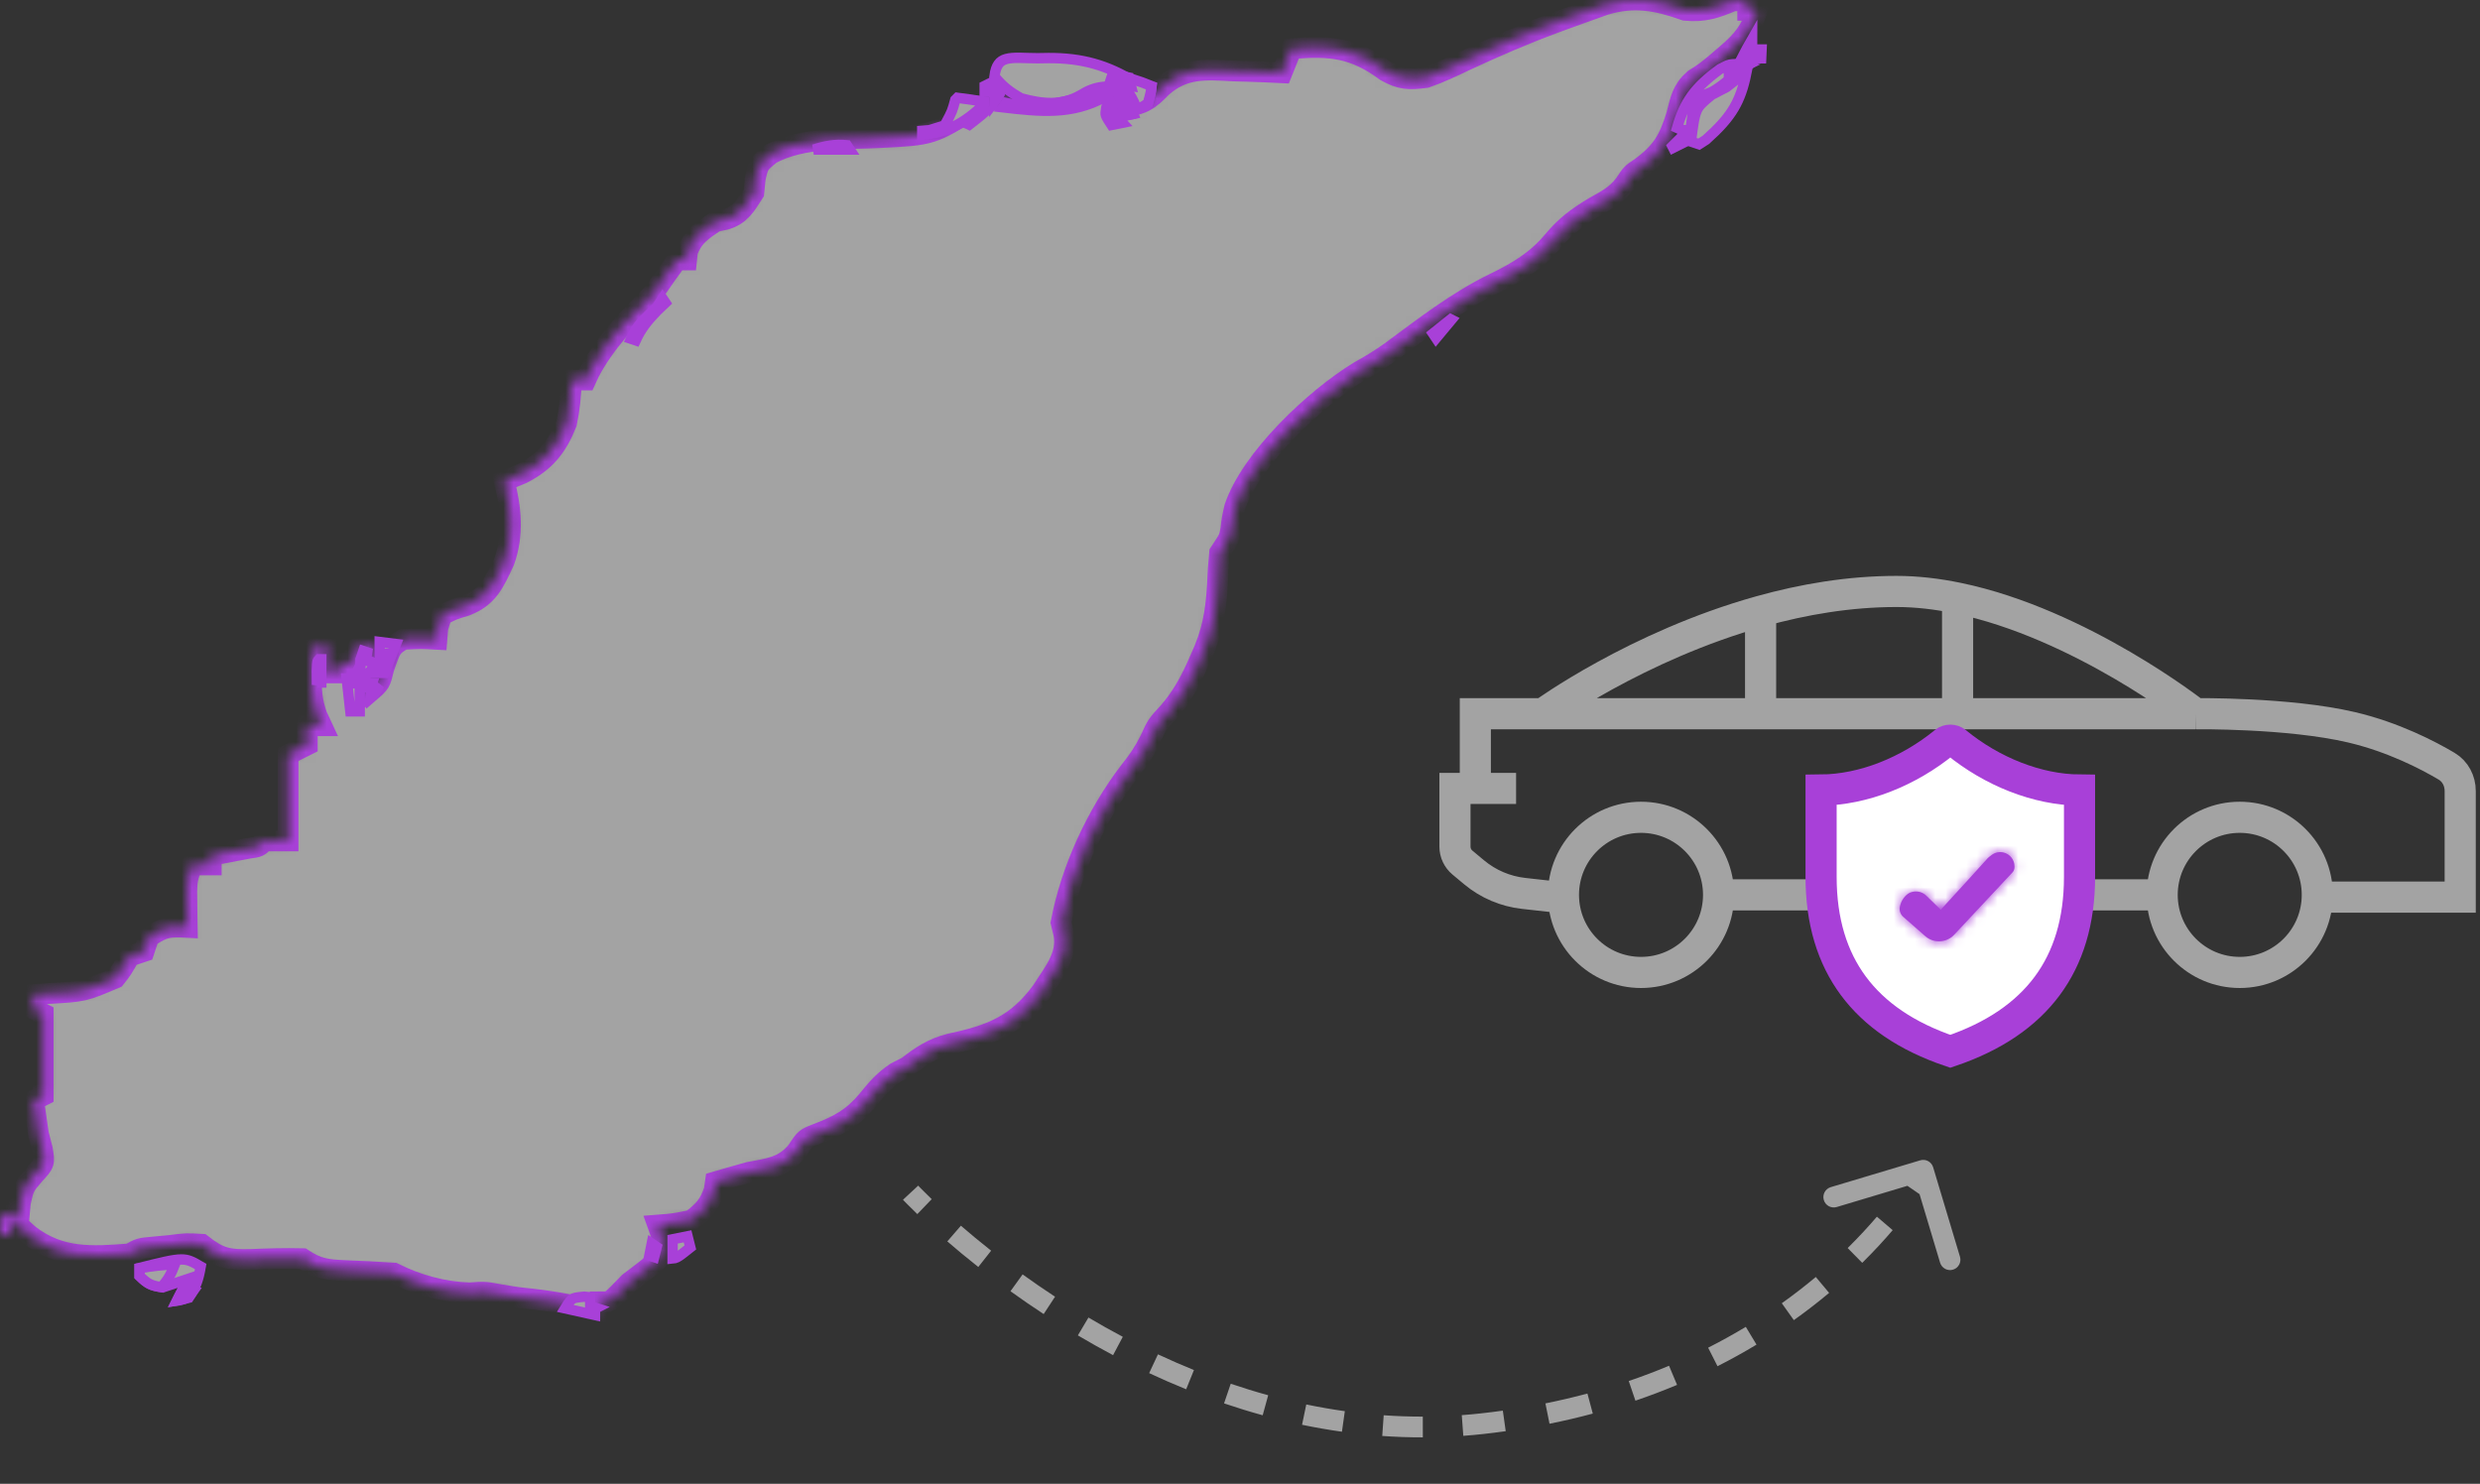 <svg width="239" height="143" viewBox="0 0 239 143" fill="none" xmlns="http://www.w3.org/2000/svg">
<rect x="0" y="0" width="239" height="143" fill="#333333" stroke="none"/>
<mask id="path-1-inside-1_52_398" fill="white">
<path d="M162.412 0.996C164.222 1.173 165.381 0.769 167.039 0.071C167.497 0.071 167.955 0.071 168.427 0.071C168.427 0.376 168.427 0.681 168.427 0.996C168.733 0.996 169.038 0.996 169.353 0.996C168.728 2.923 167.941 3.915 166.403 5.218C166.046 5.525 165.689 5.831 165.322 6.147C164.263 7.011 164.263 7.011 163.256 7.649C162.103 8.674 161.951 9.608 161.573 11.089C160.839 13.505 160.092 14.717 158.061 16.188C157.243 16.73 157.243 16.73 156.57 17.741C155.739 18.836 154.818 19.299 153.62 19.967C152.016 20.937 150.893 21.759 149.687 23.206C148.07 25.147 146.234 26.227 143.99 27.313C140.387 29.073 137.222 31.543 134.008 33.917C133.024 34.615 132.058 35.206 131.005 35.786C126.725 38.393 120.595 44.162 118.984 48.892C118.733 49.989 118.733 49.989 118.617 51.011C118.454 51.895 118.454 51.895 117.529 53.283C117.426 54.311 117.363 55.344 117.326 56.377C117.165 59.08 116.816 61.017 115.678 63.462C115.47 63.931 115.47 63.931 115.257 64.409C114.533 65.969 113.77 67.309 112.641 68.61C111.483 69.87 111.483 69.87 110.848 71.271C110.243 72.481 109.688 73.3 108.853 74.336C105.703 78.451 103.214 83.808 102.259 88.912C102.349 89.293 102.439 89.675 102.532 90.069C102.879 92.184 101.531 93.704 100.445 95.444C98.016 98.813 95.493 99.762 91.51 100.613C89.886 101.03 88.767 101.767 87.453 102.793C86.894 103.079 86.894 103.079 86.325 103.371C85.151 104.173 84.518 104.905 83.635 106.003C82.152 107.782 80.796 108.492 78.657 109.302C77.607 109.71 77.607 109.71 76.781 110.948C75.515 112.5 74.055 112.615 72.183 112.973C71.564 113.139 70.947 113.313 70.332 113.493C69.874 113.627 69.416 113.761 68.944 113.898C68.906 114.165 68.868 114.433 68.828 114.708C68.359 116.116 67.812 116.698 66.63 117.6C64.895 117.947 64.895 117.947 63.392 118.063C63.535 118.463 63.678 118.864 63.825 119.277C63.854 120.839 63.854 120.839 63.229 121.576C62.378 122.286 61.501 122.95 60.615 123.615C60.086 124.159 60.086 124.159 59.545 124.714C58.764 125.466 58.764 125.466 57.839 125.466C57.839 125.771 57.839 126.077 57.839 126.392C57.587 126.33 57.334 126.269 57.074 126.205C54.872 125.69 52.713 125.323 50.463 125.105C49.659 125.019 48.86 124.886 48.064 124.743C46.71 124.494 46.71 124.494 45.23 124.599C42.696 124.514 40.217 123.827 37.942 122.69C36.377 122.583 34.815 122.507 33.248 122.45C31.509 122.366 30.63 122.287 29.151 121.302C27.483 121.263 25.842 121.304 24.176 121.378C22.012 121.433 21.16 121.273 19.434 119.914C17.945 119.828 17.945 119.828 16.368 120.029C15.838 120.079 15.307 120.129 14.76 120.181C13.45 120.3 13.45 120.3 12.493 120.839C8.803 121.131 5.771 121.317 2.776 118.988C1.88 118.178 1.88 118.178 1.388 117.6C1.235 118.058 1.083 118.516 0.925 118.988C0.62 118.988 0.315 118.988 0 118.988C0 118.377 0 117.767 0 117.137C0.611 117.137 1.222 117.137 1.851 117.137C1.889 116.727 1.927 116.316 1.967 115.894C2.314 114.361 2.314 114.361 3.297 113.204C4.313 112.11 4.313 112.11 4.078 110.717C3.892 110.001 3.892 110.001 3.702 109.271C3.545 108.192 3.39 107.112 3.239 106.032C3.544 105.879 3.85 105.727 4.164 105.569C4.164 102.974 4.164 100.378 4.164 97.703C3.859 97.55 3.554 97.398 3.239 97.24C3.239 96.782 3.239 96.324 3.239 95.852C3.95 95.8 3.95 95.8 4.676 95.748C8.071 95.557 8.071 95.557 11.107 94.264C11.763 93.436 11.763 93.436 12.493 92.151C12.951 91.998 13.409 91.845 13.881 91.688C14.034 91.23 14.187 90.772 14.344 90.3C15.838 89.304 16.326 89.281 18.046 89.374C18.04 89.056 18.035 88.739 18.029 88.411C18.025 87.994 18.021 87.577 18.017 87.148C18.012 86.734 18.006 86.321 18.001 85.895C18.046 84.747 18.046 84.747 18.509 83.359C19.119 83.359 19.73 83.359 20.359 83.359C20.359 83.054 20.359 82.748 20.359 82.434C20.688 82.372 21.017 82.311 21.355 82.248C21.78 82.166 22.206 82.084 22.644 82C23.068 81.919 23.492 81.839 23.929 81.756C24.965 81.611 24.965 81.611 25.449 81.046C26.213 81.046 26.976 81.046 27.763 81.046C27.763 78.297 27.763 75.549 27.763 72.717C28.679 72.259 28.679 72.259 29.614 71.791C29.614 71.18 29.614 70.57 29.614 69.94C30.072 69.94 30.53 69.94 31.002 69.94C30.85 69.614 30.699 69.288 30.543 68.952C30.037 67.516 29.982 66.451 30.018 64.937C30.027 64.486 30.035 64.034 30.044 63.569C30.055 63.228 30.065 62.888 30.076 62.537C30.534 62.384 30.992 62.232 31.464 62.074C31.464 62.99 31.464 63.907 31.464 64.85C31.77 64.85 32.075 64.85 32.39 64.85C32.542 64.545 32.695 64.24 32.852 63.925C33.158 63.925 33.463 63.925 33.778 63.925C34.083 63.314 34.389 62.703 34.703 62.074C35.314 62.227 35.925 62.38 36.554 62.537C36.554 62.842 36.554 63.148 36.554 63.462C36.249 63.768 35.944 64.073 35.629 64.388C35.934 64.388 36.24 64.388 36.554 64.388C36.401 64.846 36.249 65.304 36.092 65.776C35.786 65.776 35.481 65.776 35.166 65.776C35.319 66.081 35.471 66.387 35.629 66.701C36.656 65.816 36.656 65.816 36.988 64.417C37.712 62.329 37.712 62.329 38.868 61.611C40.574 61.525 40.574 61.525 42.107 61.611C42.15 61.068 42.15 61.068 42.194 60.513C42.318 60.112 42.442 59.711 42.569 59.298C43.639 58.748 43.639 58.748 44.883 58.373C47.065 57.536 47.636 56.123 48.596 54.085C49.514 51.513 49.26 48.958 48.585 46.342C49.148 46.113 49.711 45.884 50.291 45.648C52.521 44.521 53.673 43.099 54.6 40.789C54.889 39.398 55.027 38.044 55.063 36.625C55.521 36.625 55.979 36.625 56.451 36.625C56.572 36.362 56.693 36.099 56.818 35.828C58.345 32.946 60.642 30.583 62.929 28.296C63.352 27.714 63.766 27.126 64.172 26.532C64.525 26.045 64.879 25.559 65.242 25.057C65.548 25.057 65.853 25.057 66.168 25.057C66.196 24.79 66.225 24.523 66.255 24.247C66.79 22.763 67.654 22.226 68.944 21.355C69.259 21.289 69.574 21.222 69.898 21.153C71.351 20.731 71.846 19.82 72.646 18.579C72.717 17.878 72.717 17.878 72.79 17.162C73.109 15.803 73.109 15.803 74.287 14.832C77.365 13.184 81.299 13.439 84.727 13.265C89.796 13.015 89.796 13.015 94.035 10.385C95.555 9.279 97.194 9.553 98.991 9.701C102.112 9.839 104.445 9.69 107.349 8.399C107.807 9.316 107.807 9.316 108.275 10.25C110.06 10.142 110.793 9.629 111.976 8.385C114.113 6.502 116.16 6.692 118.888 6.838C119.337 6.85 119.786 6.863 120.248 6.876C121.348 6.908 122.445 6.954 123.544 7.011C123.849 6.248 124.155 5.484 124.469 4.698C128.188 4.353 130.526 4.614 133.561 6.867C135.007 7.674 135.781 7.685 137.425 7.474C138.763 7.007 140.025 6.409 141.301 5.797C144.102 4.5 146.907 3.281 149.803 2.211C150.1 2.1 150.398 1.99 150.704 1.877C151.52 1.578 152.339 1.287 153.158 0.996C153.647 0.821 154.136 0.645 154.64 0.465C157.452 -0.392 159.677 0.023 162.412 0.996Z"/>
</mask>
<path d="M162.412 0.996C164.222 1.173 165.381 0.769 167.039 0.071C167.497 0.071 167.955 0.071 168.427 0.071C168.427 0.376 168.427 0.681 168.427 0.996C168.733 0.996 169.038 0.996 169.353 0.996C168.728 2.923 167.941 3.915 166.403 5.218C166.046 5.525 165.689 5.831 165.322 6.147C164.263 7.011 164.263 7.011 163.256 7.649C162.103 8.674 161.951 9.608 161.573 11.089C160.839 13.505 160.092 14.717 158.061 16.188C157.243 16.73 157.243 16.73 156.57 17.741C155.739 18.836 154.818 19.299 153.62 19.967C152.016 20.937 150.893 21.759 149.687 23.206C148.07 25.147 146.234 26.227 143.99 27.313C140.387 29.073 137.222 31.543 134.008 33.917C133.024 34.615 132.058 35.206 131.005 35.786C126.725 38.393 120.595 44.162 118.984 48.892C118.733 49.989 118.733 49.989 118.617 51.011C118.454 51.895 118.454 51.895 117.529 53.283C117.426 54.311 117.363 55.344 117.326 56.377C117.165 59.08 116.816 61.017 115.678 63.462C115.47 63.931 115.47 63.931 115.257 64.409C114.533 65.969 113.77 67.309 112.641 68.61C111.483 69.87 111.483 69.87 110.848 71.271C110.243 72.481 109.688 73.3 108.853 74.336C105.703 78.451 103.214 83.808 102.259 88.912C102.349 89.293 102.439 89.675 102.532 90.069C102.879 92.184 101.531 93.704 100.445 95.444C98.016 98.813 95.493 99.762 91.51 100.613C89.886 101.03 88.767 101.767 87.453 102.793C86.894 103.079 86.894 103.079 86.325 103.371C85.151 104.173 84.518 104.905 83.635 106.003C82.152 107.782 80.796 108.492 78.657 109.302C77.607 109.71 77.607 109.71 76.781 110.948C75.515 112.5 74.055 112.615 72.183 112.973C71.564 113.139 70.947 113.313 70.332 113.493C69.874 113.627 69.416 113.761 68.944 113.898C68.906 114.165 68.868 114.433 68.828 114.708C68.359 116.116 67.812 116.698 66.63 117.6C64.895 117.947 64.895 117.947 63.392 118.063C63.535 118.463 63.678 118.864 63.825 119.277C63.854 120.839 63.854 120.839 63.229 121.576C62.378 122.286 61.501 122.95 60.615 123.615C60.086 124.159 60.086 124.159 59.545 124.714C58.764 125.466 58.764 125.466 57.839 125.466C57.839 125.771 57.839 126.077 57.839 126.392C57.587 126.33 57.334 126.269 57.074 126.205C54.872 125.69 52.713 125.323 50.463 125.105C49.659 125.019 48.86 124.886 48.064 124.743C46.71 124.494 46.71 124.494 45.23 124.599C42.696 124.514 40.217 123.827 37.942 122.69C36.377 122.583 34.815 122.507 33.248 122.45C31.509 122.366 30.63 122.287 29.151 121.302C27.483 121.263 25.842 121.304 24.176 121.378C22.012 121.433 21.16 121.273 19.434 119.914C17.945 119.828 17.945 119.828 16.368 120.029C15.838 120.079 15.307 120.129 14.76 120.181C13.45 120.3 13.45 120.3 12.493 120.839C8.803 121.131 5.771 121.317 2.776 118.988C1.88 118.178 1.88 118.178 1.388 117.6C1.235 118.058 1.083 118.516 0.925 118.988C0.62 118.988 0.315 118.988 0 118.988C0 118.377 0 117.767 0 117.137C0.611 117.137 1.222 117.137 1.851 117.137C1.889 116.727 1.927 116.316 1.967 115.894C2.314 114.361 2.314 114.361 3.297 113.204C4.313 112.11 4.313 112.11 4.078 110.717C3.892 110.001 3.892 110.001 3.702 109.271C3.545 108.192 3.39 107.112 3.239 106.032C3.544 105.879 3.85 105.727 4.164 105.569C4.164 102.974 4.164 100.378 4.164 97.703C3.859 97.55 3.554 97.398 3.239 97.24C3.239 96.782 3.239 96.324 3.239 95.852C3.95 95.8 3.95 95.8 4.676 95.748C8.071 95.557 8.071 95.557 11.107 94.264C11.763 93.436 11.763 93.436 12.493 92.151C12.951 91.998 13.409 91.845 13.881 91.688C14.034 91.23 14.187 90.772 14.344 90.3C15.838 89.304 16.326 89.281 18.046 89.374C18.04 89.056 18.035 88.739 18.029 88.411C18.025 87.994 18.021 87.577 18.017 87.148C18.012 86.734 18.006 86.321 18.001 85.895C18.046 84.747 18.046 84.747 18.509 83.359C19.119 83.359 19.73 83.359 20.359 83.359C20.359 83.054 20.359 82.748 20.359 82.434C20.688 82.372 21.017 82.311 21.355 82.248C21.78 82.166 22.206 82.084 22.644 82C23.068 81.919 23.492 81.839 23.929 81.756C24.965 81.611 24.965 81.611 25.449 81.046C26.213 81.046 26.976 81.046 27.763 81.046C27.763 78.297 27.763 75.549 27.763 72.717C28.679 72.259 28.679 72.259 29.614 71.791C29.614 71.18 29.614 70.57 29.614 69.94C30.072 69.94 30.53 69.94 31.002 69.94C30.85 69.614 30.699 69.288 30.543 68.952C30.037 67.516 29.982 66.451 30.018 64.937C30.027 64.486 30.035 64.034 30.044 63.569C30.055 63.228 30.065 62.888 30.076 62.537C30.534 62.384 30.992 62.232 31.464 62.074C31.464 62.99 31.464 63.907 31.464 64.85C31.77 64.85 32.075 64.85 32.39 64.85C32.542 64.545 32.695 64.24 32.852 63.925C33.158 63.925 33.463 63.925 33.778 63.925C34.083 63.314 34.389 62.703 34.703 62.074C35.314 62.227 35.925 62.38 36.554 62.537C36.554 62.842 36.554 63.148 36.554 63.462C36.249 63.768 35.944 64.073 35.629 64.388C35.934 64.388 36.24 64.388 36.554 64.388C36.401 64.846 36.249 65.304 36.092 65.776C35.786 65.776 35.481 65.776 35.166 65.776C35.319 66.081 35.471 66.387 35.629 66.701C36.656 65.816 36.656 65.816 36.988 64.417C37.712 62.329 37.712 62.329 38.868 61.611C40.574 61.525 40.574 61.525 42.107 61.611C42.15 61.068 42.15 61.068 42.194 60.513C42.318 60.112 42.442 59.711 42.569 59.298C43.639 58.748 43.639 58.748 44.883 58.373C47.065 57.536 47.636 56.123 48.596 54.085C49.514 51.513 49.26 48.958 48.585 46.342C49.148 46.113 49.711 45.884 50.291 45.648C52.521 44.521 53.673 43.099 54.6 40.789C54.889 39.398 55.027 38.044 55.063 36.625C55.521 36.625 55.979 36.625 56.451 36.625C56.572 36.362 56.693 36.099 56.818 35.828C58.345 32.946 60.642 30.583 62.929 28.296C63.352 27.714 63.766 27.126 64.172 26.532C64.525 26.045 64.879 25.559 65.242 25.057C65.548 25.057 65.853 25.057 66.168 25.057C66.196 24.79 66.225 24.523 66.255 24.247C66.79 22.763 67.654 22.226 68.944 21.355C69.259 21.289 69.574 21.222 69.898 21.153C71.351 20.731 71.846 19.82 72.646 18.579C72.717 17.878 72.717 17.878 72.79 17.162C73.109 15.803 73.109 15.803 74.287 14.832C77.365 13.184 81.299 13.439 84.727 13.265C89.796 13.015 89.796 13.015 94.035 10.385C95.555 9.279 97.194 9.553 98.991 9.701C102.112 9.839 104.445 9.69 107.349 8.399C107.807 9.316 107.807 9.316 108.275 10.25C110.06 10.142 110.793 9.629 111.976 8.385C114.113 6.502 116.16 6.692 118.888 6.838C119.337 6.85 119.786 6.863 120.248 6.876C121.348 6.908 122.445 6.954 123.544 7.011C123.849 6.248 124.155 5.484 124.469 4.698C128.188 4.353 130.526 4.614 133.561 6.867C135.007 7.674 135.781 7.685 137.425 7.474C138.763 7.007 140.025 6.409 141.301 5.797C144.102 4.5 146.907 3.281 149.803 2.211C150.1 2.1 150.398 1.99 150.704 1.877C151.52 1.578 152.339 1.287 153.158 0.996C153.647 0.821 154.136 0.645 154.64 0.465C157.452 -0.392 159.677 0.023 162.412 0.996Z" fill="#A3A3A3" stroke="#A840D8" stroke-width="2" mask="url(#path-1-inside-1_52_398)"/>
<path d="M99.094 5.595C99.384 5.604 99.69 5.613 100.005 5.612H100.013C100.357 5.607 100.702 5.601 101.057 5.595C104.24 5.587 106.687 6.252 109.399 7.938L109.452 7.97L109.512 7.989C110.317 8.245 110.508 8.303 110.966 8.387C110.936 8.646 110.914 8.815 110.879 8.99C110.831 9.227 110.761 9.477 110.621 9.968C110.245 10.206 110.06 10.324 109.881 10.413C109.765 10.471 109.65 10.516 109.484 10.578C109.239 9.964 108.992 9.347 108.739 8.715L108.623 8.424L108.31 8.402L107.741 8.364C107.189 8.332 106.683 8.321 106.189 8.387C105.516 8.476 104.882 8.702 104.152 9.16C102.324 10.205 100.532 10.049 98.4 9.474C97.312 8.864 96.584 8.3 95.838 7.36C95.907 6.785 96.05 6.419 96.221 6.181C96.401 5.928 96.642 5.777 96.972 5.686C97.318 5.59 97.745 5.566 98.27 5.572C98.531 5.575 98.802 5.585 99.094 5.595Z" fill="#A3A3A3" stroke="#A840D8"/>
<path d="M168.284 7.102C168.01 8.459 167.645 9.482 167.111 10.393C166.502 11.43 165.655 12.352 164.406 13.47C164.183 13.613 163.959 13.755 163.731 13.901C163.475 13.816 163.218 13.73 162.958 13.643C163.051 12.896 163.125 12.322 163.203 11.86C163.295 11.318 163.387 10.961 163.505 10.687C163.727 10.169 164.059 9.876 164.945 9.144C165.406 8.904 165.868 8.665 166.344 8.417L166.384 8.396L166.42 8.369C166.758 8.106 167.096 7.842 167.445 7.571C167.876 7.262 168.009 7.175 168.137 7.132C168.179 7.118 168.224 7.109 168.284 7.102Z" fill="#A3A3A3" stroke="#A840D8"/>
<path d="M17.487 121.378C18.125 121.378 18.511 121.563 19.344 122.057C19.239 122.66 19.133 123.125 18.974 123.563C18.804 124.034 18.567 124.491 18.192 125.069C17.628 125.217 17.367 125.281 17.07 125.334C17.234 125.006 17.399 124.675 17.567 124.34L18.107 123.26L16.962 123.641C16.541 123.781 16.121 123.922 15.69 124.065C15.085 123.97 14.733 123.884 14.428 123.734C14.139 123.592 13.865 123.377 13.456 122.978V122.193C14.492 121.932 15.283 121.733 15.917 121.597C16.627 121.445 17.107 121.378 17.487 121.378Z" fill="#A3A3A3" stroke="#A840D8"/>
<path d="M107.907 8.915L108.185 9.747L108.197 9.773C108.378 10.164 108.56 10.556 108.746 10.959L108.793 11.06C108.723 11.074 108.653 11.088 108.583 11.102C108.329 10.467 108.075 9.829 107.814 9.175L107.708 8.912C107.774 8.913 107.841 8.913 107.907 8.915ZM107.077 8.941C106.76 9.146 106.755 9.149 106.44 9.353C103.268 11.091 100.237 10.759 96.651 10.345C96.745 10.203 96.841 10.06 96.937 9.916C97.21 9.971 97.485 10.026 97.766 10.082L97.779 10.085L97.793 10.087C99.9 10.388 101.65 10.012 103.292 9.616C104.583 9.306 105.791 8.99 107.102 8.924L107.077 8.941Z" fill="#A3A3A3" stroke="#A840D8"/>
<path d="M168.129 6.186C168.231 6.225 168.333 6.264 168.435 6.303L167.824 6.777C167.328 7.157 167.328 7.157 166.821 7.545L166.82 7.546C166.336 7.919 166.329 7.925 165.849 8.295C165.367 8.628 165.166 8.766 164.917 8.885C164.66 9.008 164.349 9.112 163.642 9.348L163.349 9.445L163.305 9.751C163.172 10.679 163.039 11.607 162.903 12.557C162.49 12.554 162.28 12.548 162.105 12.513C161.96 12.484 161.837 12.434 161.617 12.329C161.984 11.053 162.421 10.089 163.019 9.252C163.674 8.335 164.541 7.538 165.777 6.643C166.303 6.366 166.498 6.27 166.745 6.222C167.009 6.17 167.341 6.172 168.129 6.186Z" fill="#A3A3A3" stroke="#A840D8"/>
<path d="M92.26 9.425C93.115 9.533 93.968 9.654 94.819 9.789V10.073C92.969 11.85 91.305 12.786 88.878 12.993V12.599C89.089 12.582 89.301 12.566 89.517 12.549L89.572 12.545L89.625 12.529C90.026 12.405 90.427 12.281 90.839 12.153L91.036 12.092L91.132 11.912C91.43 11.356 91.599 11.045 91.727 10.724C91.846 10.427 91.928 10.124 92.063 9.623C92.128 9.557 92.194 9.491 92.26 9.425Z" fill="#A3A3A3" stroke="#A840D8"/>
<path d="M36.053 63.892V64.218C35.796 64.475 35.539 64.734 35.274 64.998L34.42 65.852H35.859C35.816 65.981 35.773 66.11 35.73 66.241H34.665V68.554H33.761C33.645 67.508 33.529 66.459 33.41 65.389H34.086L34.224 65.113C34.471 64.619 34.718 64.124 34.969 63.62C35.328 63.71 35.688 63.801 36.053 63.892Z" fill="#A3A3A3" stroke="#A840D8"/>
<path d="M107.221 7.157C108.535 7.411 109.729 7.779 110.974 8.291C110.94 8.605 110.917 8.794 110.878 8.989C110.83 9.226 110.76 9.475 110.62 9.966C110.244 10.205 110.058 10.321 109.879 10.411C109.771 10.464 109.665 10.508 109.518 10.564C109.456 10.366 109.393 10.166 109.329 9.963L109.318 9.93L109.304 9.899L109.057 9.413C108.813 8.964 108.564 8.621 108.237 8.342C107.908 8.061 107.522 7.867 107.049 7.677C107.106 7.505 107.163 7.331 107.221 7.157Z" fill="#A3A3A3" stroke="#A840D8"/>
<path d="M36.559 66.012C36.362 66.413 36.243 66.624 36.092 66.801C35.989 66.92 35.87 67.026 35.69 67.16C35.699 67.082 35.711 67.022 35.728 66.969C35.775 66.823 35.859 66.713 36.209 66.318C36.325 66.216 36.441 66.114 36.559 66.012ZM35.786 63.001H34.934C34.963 62.916 34.991 62.831 35.019 62.745C35.273 62.829 35.527 62.915 35.786 63.001ZM36.591 61.869C37.111 61.934 37.634 61.999 38.162 62.065C37.935 62.636 37.709 63.206 37.478 63.776L37.475 63.782C37.337 64.137 37.199 64.492 37.059 64.851H36.073C36.2 64.475 36.347 64.106 36.538 63.724L36.9 63.001H36.591V61.869Z" fill="#A3A3A3" stroke="#A840D8"/>
<path d="M16.854 121.852C16.515 122.723 16.202 123.349 15.55 124.045C15.034 123.97 14.711 123.885 14.43 123.744C14.138 123.596 13.862 123.374 13.456 122.977V122.221C14.62 122.021 15.697 121.891 16.854 121.852Z" fill="#A3A3A3" stroke="#A840D8"/>
<path d="M56.876 125.026V125.864L57.218 125.978C57.298 126.005 57.379 126.032 57.459 126.058L57.338 126.12V126.731C56.06 126.447 55.734 126.374 54.458 126.091C54.562 125.92 54.653 125.777 54.736 125.655C54.901 125.414 55.014 125.292 55.114 125.218C55.301 125.077 55.516 125.039 56.304 124.965C56.494 124.985 56.684 125.005 56.876 125.026Z" fill="#A3A3A3" stroke="#A840D8"/>
<path d="M168.854 4.77H169.776C169.771 5.073 169.76 5.352 169.74 5.621H167.849C168.167 4.998 168.505 4.387 168.854 3.78V4.77Z" fill="#A3A3A3" stroke="#A840D8"/>
<path d="M94.92 10.787C94.472 11.19 93.968 11.578 93.409 12.012C93.397 12.006 93.385 11.999 93.372 11.993C93.771 11.583 94.179 11.181 94.594 10.787H94.92ZM95.332 8.063C95.942 8.332 96.093 8.405 96.538 8.654C96.336 9.104 96.096 9.491 95.82 9.843V8.861H94.894V8.282C95.039 8.21 95.185 8.136 95.332 8.063Z" fill="#A3A3A3" stroke="#A840D8"/>
<path d="M66.53 120.223C65.814 120.795 65.48 121.052 65.222 121.182C65.09 121.247 64.986 121.274 64.817 121.288V119.435C65.295 119.34 65.774 119.244 66.261 119.146C66.35 119.502 66.44 119.86 66.53 120.223Z" fill="#A3A3A3" stroke="#A840D8"/>
<path d="M64.129 29.185C63.867 29.433 63.605 29.683 63.336 29.937L63.326 29.946L63.317 29.955C62.392 30.924 61.792 31.653 61.264 32.805C61.11 32.754 60.957 32.702 60.802 32.65C61.329 31.397 62.101 30.764 63.276 29.617L63.315 29.58L63.344 29.536C63.513 29.282 63.682 29.028 63.852 28.771C63.944 28.909 64.036 29.047 64.129 29.185Z" fill="#A3A3A3" stroke="#A840D8"/>
<path d="M78.423 14.414C79.488 14.074 80.479 13.877 81.612 13.996C81.705 14.135 81.798 14.274 81.891 14.414H78.423Z" fill="#A3A3A3" stroke="#A840D8"/>
<path d="M107.031 9.864C107.12 10.055 107.21 10.247 107.302 10.443V10.444C107.54 10.949 107.686 11.266 107.905 11.555C107.978 11.651 108.06 11.743 108.152 11.839C107.81 11.908 107.466 11.977 107.117 12.046C106.977 11.835 106.868 11.668 106.782 11.526C106.662 11.327 106.605 11.205 106.576 11.112C106.526 10.953 106.535 10.829 106.621 10.324C106.674 10.171 106.727 10.018 106.78 9.864H107.031Z" fill="#A3A3A3" stroke="#A840D8"/>
<path d="M108.79 7.476C108.858 7.749 108.927 8.023 108.996 8.298C108.35 8.206 107.701 8.113 107.042 8.019C107.112 7.737 107.183 7.454 107.255 7.168C107.764 7.27 108.268 7.372 108.79 7.476Z" fill="#A3A3A3" stroke="#A840D8"/>
<path d="M30.964 63.538V65.778H30.591L30.546 66.001C30.541 65.565 30.535 65.128 30.53 64.679C30.542 64.385 30.55 64.18 30.563 64.023C30.575 63.865 30.59 63.785 30.605 63.738C30.62 63.688 30.636 63.661 30.753 63.538H30.964Z" fill="#A3A3A3" stroke="#A840D8"/>
<path d="M166.615 6.739L166.339 6.6C166.291 6.576 166.243 6.552 166.195 6.528C166.425 6.389 166.572 6.318 166.716 6.28C166.959 6.216 167.215 6.238 167.973 6.327C168.045 6.343 168.118 6.36 168.19 6.376C167.669 6.637 167.145 6.899 166.615 7.164V6.739Z" fill="#A3A3A3" stroke="#A840D8"/>
<path d="M34.862 63.584C35.424 63.704 35.574 63.74 36.046 63.875C36.041 64.077 36.033 64.157 36.006 64.228C35.965 64.335 35.882 64.444 35.562 64.824C35.182 65.144 35.073 65.227 34.966 65.268C34.911 65.289 34.851 65.299 34.733 65.306C34.725 64.774 34.726 64.242 34.736 63.71C34.778 63.669 34.82 63.627 34.862 63.584Z" fill="#A3A3A3" stroke="#A840D8"/>
<path d="M108.019 9.139C108.264 9.309 108.419 9.478 108.546 9.666C108.767 9.993 108.901 10.35 109.214 10.976L109.215 10.979C109 11.022 108.784 11.065 108.567 11.109C108.26 10.42 108.202 10.266 107.891 9.396C107.934 9.31 107.976 9.225 108.019 9.139Z" fill="#A3A3A3" stroke="#A840D8"/>
<path d="M17.751 124.2C18.173 124.29 18.361 124.333 18.633 124.407C18.414 124.722 18.291 124.876 18.162 124.979C17.998 125.11 17.816 125.168 17.202 125.329L17.053 125.348C17.234 124.981 17.35 124.755 17.449 124.59C17.548 124.425 17.625 124.332 17.751 124.2Z" fill="#A3A3A3" stroke="#A840D8"/>
<path d="M139.876 30.811C139.387 31.399 138.895 31.989 138.396 32.588C138.296 32.439 138.196 32.289 138.096 32.139C138.66 31.688 139.225 31.236 139.802 30.774C139.827 30.787 139.852 30.799 139.876 30.811Z" fill="#A3A3A3" stroke="#A840D8"/>
<path d="M63.283 120.173C63.202 120.499 63.12 120.826 63.037 121.157C62.886 121.107 62.733 121.056 62.579 121.005C62.656 120.624 62.732 120.242 62.809 119.856C62.95 119.951 63.079 120.036 63.283 120.173Z" fill="#A3A3A3" stroke="#A840D8"/>
<path d="M162.291 13.722C161.843 13.946 161.67 14.032 161.247 14.244C161.221 14.193 161.195 14.141 161.169 14.089C161.491 13.767 161.814 13.443 162.14 13.117C162.19 13.318 162.241 13.519 162.291 13.722Z" fill="#A3A3A3" stroke="#A840D8"/>
<path d="M186.3 112.494C186.141 111.965 185.584 111.665 185.055 111.824L176.434 114.408C175.905 114.567 175.605 115.124 175.763 115.653C175.922 116.182 176.479 116.483 177.009 116.324L184.671 114.026L186.969 121.689C187.128 122.218 187.685 122.519 188.214 122.36C188.743 122.201 189.043 121.644 188.885 121.115L186.3 112.494ZM185.342 112.781C184.462 112.307 184.462 112.307 184.462 112.307C184.462 112.307 184.462 112.307 184.462 112.307C184.462 112.307 184.462 112.307 184.462 112.307C184.462 112.306 184.462 112.306 184.462 112.306C184.462 112.306 184.462 112.306 184.462 112.306C184.462 112.307 184.461 112.308 184.46 112.31C184.459 112.313 184.455 112.319 184.451 112.327C184.441 112.344 184.427 112.37 184.406 112.407C184.365 112.479 184.301 112.589 184.213 112.734C184.037 113.023 183.767 113.451 183.397 113.99L184.221 114.556L185.045 115.123C185.438 114.551 185.729 114.091 185.923 113.771C186.02 113.611 186.093 113.485 186.143 113.398C186.168 113.355 186.187 113.321 186.2 113.297C186.206 113.285 186.212 113.276 186.215 113.269C186.217 113.265 186.219 113.262 186.22 113.26C186.221 113.259 186.221 113.258 186.222 113.257C186.222 113.257 186.222 113.257 186.222 113.256C186.222 113.256 186.222 113.256 186.222 113.256C186.222 113.256 186.222 113.256 186.222 113.256C186.222 113.256 186.223 113.256 185.342 112.781ZM181.64 117.904L180.879 117.255C180.083 118.187 179.147 119.208 178.061 120.278L178.763 120.991L179.465 121.703C180.594 120.59 181.57 119.526 182.4 118.553L181.64 117.904ZM175.632 123.833L174.99 123.066C173.987 123.906 172.896 124.755 171.714 125.597L172.294 126.411L172.874 127.226C174.1 126.353 175.232 125.472 176.274 124.6L175.632 123.833ZM168.761 128.729L168.245 127.873C167.103 128.561 165.893 129.234 164.614 129.882L165.066 130.774L165.518 131.667C166.842 130.996 168.094 130.299 169.278 129.585L168.761 128.729ZM161.234 132.544L160.847 131.622C159.609 132.141 158.315 132.634 156.964 133.093L157.286 134.04L157.608 134.987C159.003 134.512 160.34 134.003 161.62 133.466L161.234 132.544ZM153.241 135.267L152.982 134.301C151.68 134.65 150.33 134.967 148.934 135.249L149.131 136.229L149.328 137.209C150.766 136.92 152.156 136.593 153.499 136.233L153.241 135.267ZM144.969 136.938L144.83 135.948C144.148 136.043 143.456 136.13 142.753 136.208L142.863 137.202L142.974 138.196C143.695 138.116 144.407 138.026 145.108 137.928L144.969 136.938ZM142.863 137.202L142.753 136.208C142.123 136.278 141.496 136.336 140.872 136.382L140.946 137.38L141.02 138.377C141.668 138.329 142.319 138.269 142.974 138.196L142.863 137.202ZM137.118 137.523L137.117 136.523C135.845 136.525 134.589 136.48 133.348 136.393L133.278 137.391L133.208 138.388C134.495 138.478 135.799 138.525 137.119 138.523L137.118 137.523ZM129.463 136.989L129.602 135.999C128.344 135.823 127.106 135.605 125.887 135.352L125.683 136.331L125.479 137.31C126.739 137.572 128.022 137.797 129.324 137.979L129.463 136.989ZM121.952 135.429L122.217 134.464C120.99 134.127 119.786 133.755 118.608 133.354L118.285 134.301L117.963 135.247C119.178 135.661 120.419 136.044 121.686 136.393L121.952 135.429ZM114.687 132.961L115.062 132.034C113.875 131.554 112.718 131.048 111.593 130.522L111.169 131.427L110.746 132.333C111.901 132.874 113.091 133.394 114.312 133.888L114.687 132.961ZM107.737 129.716L108.205 128.832C107.06 128.226 105.956 127.604 104.895 126.975L104.385 127.836L103.875 128.696C104.963 129.34 106.094 129.977 107.268 130.6L107.737 129.716ZM101.128 125.804L101.676 124.967C100.573 124.245 99.53 123.524 98.549 122.818L97.965 123.629L97.38 124.44C98.383 125.163 99.451 125.9 100.58 126.64L101.128 125.804ZM94.898 121.317L95.517 120.532C94.428 119.672 93.454 118.861 92.602 118.125L91.948 118.881L91.294 119.638C92.167 120.392 93.164 121.223 94.279 122.102L94.898 121.317ZM89.096 116.286L89.79 115.566C89.357 115.15 89.029 114.821 88.81 114.597C88.701 114.486 88.618 114.4 88.564 114.344C88.537 114.315 88.517 114.294 88.504 114.28C88.498 114.274 88.493 114.269 88.49 114.266C88.489 114.264 88.488 114.263 88.487 114.262C88.487 114.262 88.487 114.262 88.487 114.262C88.487 114.262 88.487 114.262 88.487 114.262C88.487 114.262 88.487 114.262 88.487 114.262C88.487 114.262 88.487 114.262 88.487 114.262C88.487 114.262 88.487 114.262 87.755 114.943C87.022 115.624 87.022 115.624 87.023 115.624C87.023 115.624 87.023 115.624 87.023 115.624C87.023 115.624 87.023 115.624 87.023 115.624C87.023 115.624 87.023 115.625 87.023 115.625C87.024 115.625 87.024 115.626 87.025 115.627C87.026 115.628 87.028 115.63 87.03 115.632C87.034 115.637 87.04 115.643 87.048 115.652C87.064 115.668 87.087 115.693 87.117 115.724C87.177 115.787 87.266 115.879 87.382 115.997C87.613 116.234 87.956 116.577 88.403 117.007L89.096 116.286Z" fill="#A3A3A3"/>
<path d="M148.725 68.782L142.179 68.782V75.983M148.725 68.782C148.725 68.782 157.704 62.241 169.671 58.907M148.725 68.782H169.671M211.563 68.782C211.563 68.782 220.564 68.669 226.619 70.091C230.666 71.042 234.03 72.803 235.783 73.843C236.62 74.34 237.092 75.252 237.092 76.226V82.528V86.456H224M211.563 68.782C211.563 68.782 200.532 60.096 188.654 57.64M211.563 68.782H188.654M142.179 75.983L146.107 75.983M142.179 75.983H140.216V81.591C140.216 82.185 140.479 82.748 140.935 83.128L142.064 84.069C143.42 85.199 145.078 85.905 146.832 86.1L150.034 86.456M165.621 86.241C165.621 90.37 162.274 93.717 158.146 93.717C154.017 93.717 150.67 90.37 150.67 86.241C150.67 82.112 154.017 78.765 158.146 78.765C162.274 78.765 165.621 82.112 165.621 86.241ZM165.621 86.241H208.37M208.37 86.241C208.37 90.37 211.717 93.717 215.846 93.717C219.974 93.717 223.321 90.37 223.321 86.241C223.321 82.112 219.974 78.765 215.846 78.765C211.717 78.765 208.37 82.112 208.37 86.241ZM169.671 58.907C173.765 57.766 178.209 57 182.762 57C184.719 57 186.698 57.236 188.654 57.64M169.671 58.907V68.782M169.671 68.782H188.654M188.654 57.64V68.782" stroke="#A3A3A3" stroke-width="3"/>
<path d="M187.41 71.522C187.718 71.269 188.19 71.269 188.499 71.522C191.971 74.371 196.349 76.108 200.406 76.138V84.508C200.406 88.785 199.331 92.266 197.295 95.014C195.261 97.758 192.179 99.891 187.953 101.318C183.729 99.891 180.646 97.758 178.612 95.014C176.576 92.266 175.5 88.784 175.5 84.508V76.138C179.556 76.108 183.934 74.368 187.41 71.522Z" fill="white" stroke="#A840D8" stroke-width="3"/>
<mask id="path-31-inside-2_52_398" fill="white">
<path fill-rule="evenodd" clip-rule="evenodd" d="M194.138 83.493C194.138 82.862 193.709 82.313 193.097 82.16C192.692 82.059 192.263 82.147 191.931 82.4L191.69 82.585C191.641 82.622 191.595 82.664 191.554 82.709L189.725 84.732L187.032 87.674L185.641 86.32C185.303 85.99 184.825 85.849 184.363 85.942L184.268 85.961C184.125 85.989 183.99 86.049 183.873 86.135C183.448 86.448 183.164 86.922 183.084 87.443C183.032 87.784 183.157 88.132 183.416 88.359L185.544 90.224C186.356 90.935 187.585 90.874 188.323 90.087L193.937 84.087C194.066 83.949 194.138 83.768 194.138 83.58V83.493Z"/>
</mask>
<path fill-rule="evenodd" clip-rule="evenodd" d="M194.138 83.493C194.138 82.862 193.709 82.313 193.097 82.16C192.692 82.059 192.263 82.147 191.931 82.4L191.69 82.585C191.641 82.622 191.595 82.664 191.554 82.709L189.725 84.732L187.032 87.674L185.641 86.32C185.303 85.99 184.825 85.849 184.363 85.942L184.268 85.961C184.125 85.989 183.99 86.049 183.873 86.135C183.448 86.448 183.164 86.922 183.084 87.443C183.032 87.784 183.157 88.132 183.416 88.359L185.544 90.224C186.356 90.935 187.585 90.874 188.323 90.087L193.937 84.087C194.066 83.949 194.138 83.768 194.138 83.58V83.493Z" fill="#A840D8"/>
<path d="M187.032 87.674L184.939 89.823L187.156 91.982L189.245 89.699L187.032 87.674ZM189.725 84.732L191.938 86.757L191.944 86.751L191.95 86.744L189.725 84.732ZM193.937 84.087L196.128 86.137L193.937 84.087ZM188.323 90.087L186.132 88.037L188.323 90.087ZM183.416 88.359L181.439 90.615L183.416 88.359ZM185.641 86.32L187.734 84.17L185.641 86.32ZM191.69 82.585L189.871 80.199L191.69 82.585ZM191.554 82.709L189.329 80.697L191.554 82.709ZM191.931 82.4L190.113 80.014L191.931 82.4ZM191.931 82.4L190.113 80.014L189.871 80.199L191.69 82.585L193.508 84.971L193.75 84.786L191.931 82.4ZM187.032 87.674L189.125 85.525L187.734 84.17L185.641 86.32L183.548 88.469L184.939 89.823L187.032 87.674ZM184.363 85.942L183.774 83L183.679 83.019L184.268 85.961L184.856 88.902L184.951 88.883L184.363 85.942ZM183.416 88.359L181.439 90.615L183.567 92.48L185.544 90.224L187.522 87.968L185.393 86.103L183.416 88.359ZM188.323 90.087L190.513 92.136L196.128 86.137L193.937 84.087L191.747 82.037L186.132 88.037L188.323 90.087ZM191.554 82.709L189.329 80.697L187.5 82.72L189.725 84.732L191.95 86.744L193.779 84.722L191.554 82.709ZM189.725 84.732L187.511 82.707L184.819 85.648L187.032 87.674L189.245 89.699L191.938 86.757L189.725 84.732ZM194.138 83.58H197.138V83.493H194.138H191.138V83.58H194.138ZM193.937 84.087L196.128 86.137C196.777 85.443 197.138 84.529 197.138 83.58H194.138H191.138C191.138 83.007 191.355 82.455 191.747 82.037L193.937 84.087ZM185.544 90.224L183.567 92.48C185.596 94.258 188.67 94.106 190.513 92.136L188.323 90.087L186.132 88.037C186.501 87.643 187.116 87.612 187.522 87.968L185.544 90.224ZM183.084 87.443L180.119 86.989C179.914 88.328 180.398 89.703 181.439 90.615L183.416 88.359L185.393 86.103C185.916 86.561 186.151 87.24 186.05 87.897L183.084 87.443ZM183.873 86.135L182.093 83.72C181.021 84.51 180.318 85.693 180.119 86.989L183.084 87.443L186.05 87.897C186.011 88.151 185.875 88.386 185.652 88.551L183.873 86.135ZM185.641 86.32L187.734 84.17C186.688 83.151 185.206 82.713 183.774 83L184.363 85.942L184.951 88.883C184.444 88.985 183.919 88.83 183.548 88.469L185.641 86.32ZM191.69 82.585L189.871 80.199C189.675 80.348 189.494 80.515 189.329 80.697L191.554 82.709L193.779 84.722C193.696 84.813 193.606 84.896 193.508 84.971L191.69 82.585ZM193.097 82.16L193.825 79.25C192.535 78.927 191.17 79.209 190.113 80.014L191.931 82.4L193.75 84.786C193.357 85.086 192.849 85.191 192.369 85.071L193.097 82.16ZM184.268 85.961L183.679 83.019C183.106 83.134 182.564 83.373 182.093 83.72L183.873 86.135L185.652 88.551C185.416 88.725 185.144 88.845 184.856 88.902L184.268 85.961ZM193.097 82.16L192.369 85.071C191.645 84.89 191.138 84.239 191.138 83.493H194.138H197.138C197.138 81.486 195.772 79.737 193.825 79.25L193.097 82.16Z" fill="#A840D8" mask="url(#path-31-inside-2_52_398)"/>
</svg>
